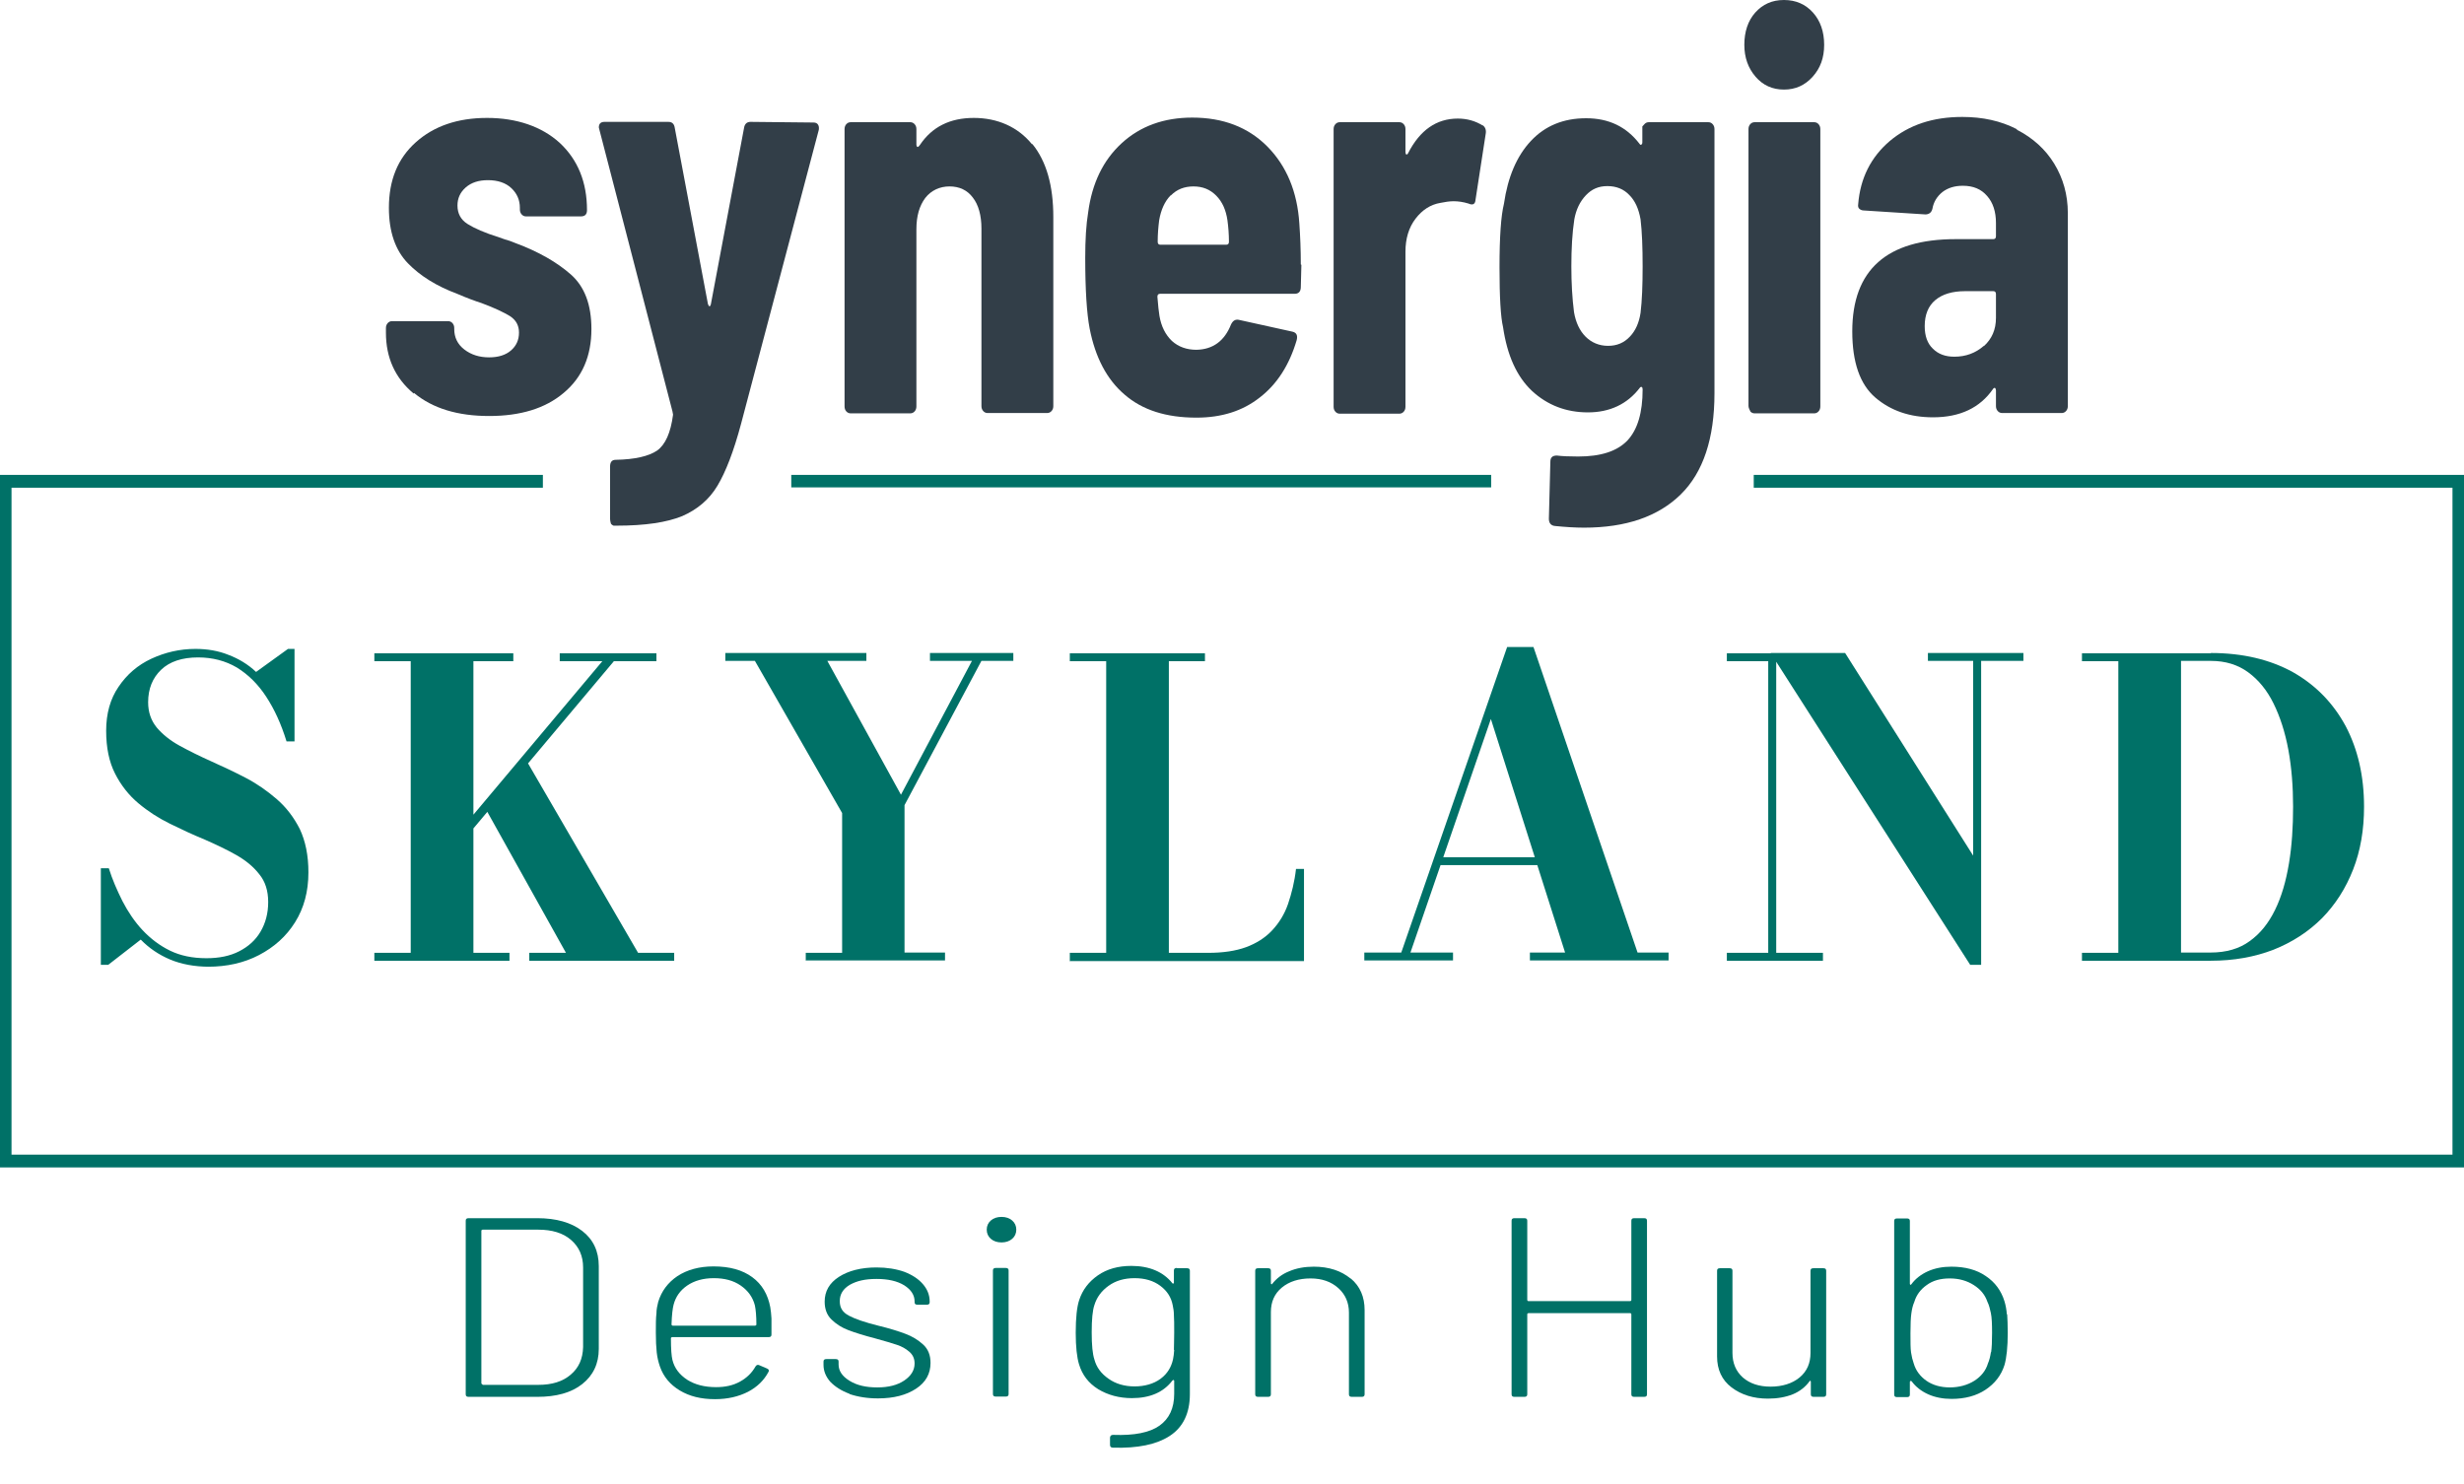 <svg width="83" height="50" viewBox="0 0 83 50" fill="none" xmlns="http://www.w3.org/2000/svg">
<g clip-path="url(#clip0_2_135)">
<path d="M50.23 16H26.654V16.421H50.23V16Z" fill="#007167"/>
<path d="M59.075 16V16.432H82.612V38.902H0.388V16.432H18.287V16H0V39.333H83V16H59.075Z" fill="#007167"/>
<path d="M13.936 13.261C13.309 12.74 13 12.052 13 11.208V11.053C13 10.986 13.02 10.931 13.06 10.886C13.1 10.842 13.149 10.82 13.209 10.82H15.092C15.151 10.82 15.201 10.842 15.241 10.886C15.281 10.931 15.301 10.986 15.301 11.053V11.086C15.301 11.364 15.41 11.597 15.639 11.774C15.869 11.952 16.148 12.04 16.476 12.04C16.785 12.04 17.034 11.963 17.213 11.807C17.392 11.652 17.482 11.452 17.482 11.208C17.482 10.964 17.383 10.787 17.183 10.653C16.984 10.531 16.665 10.376 16.217 10.21C16.038 10.154 15.759 10.054 15.4 9.899C14.713 9.643 14.155 9.299 13.737 8.867C13.319 8.434 13.1 7.812 13.1 7.002C13.1 6.07 13.398 5.338 14.006 4.794C14.614 4.25 15.41 3.973 16.407 3.973C17.402 3.973 18.249 4.261 18.857 4.816C19.464 5.382 19.773 6.137 19.773 7.08C19.773 7.224 19.703 7.291 19.564 7.291H17.721C17.662 7.291 17.612 7.269 17.572 7.224C17.532 7.18 17.512 7.124 17.512 7.058V7.002C17.512 6.736 17.413 6.514 17.223 6.337C17.034 6.159 16.765 6.07 16.436 6.07C16.128 6.07 15.879 6.148 15.689 6.314C15.5 6.481 15.41 6.681 15.41 6.925C15.41 7.191 15.52 7.402 15.749 7.546C15.978 7.69 16.327 7.846 16.795 7.99C16.895 8.023 16.994 8.068 17.094 8.09C17.193 8.123 17.283 8.156 17.363 8.19C18.14 8.478 18.757 8.833 19.225 9.244C19.693 9.655 19.922 10.265 19.922 11.086C19.922 11.996 19.614 12.717 18.986 13.239C18.369 13.761 17.532 14.016 16.476 14.016C15.42 14.016 14.574 13.761 13.946 13.239L13.936 13.261Z" fill="#323E48"/>
<path d="M20.58 17.645C20.58 17.645 20.55 17.545 20.55 17.478V15.725C20.55 15.569 20.61 15.492 20.739 15.492C21.387 15.481 21.855 15.37 22.134 15.181C22.413 14.981 22.592 14.582 22.672 13.971L22.652 13.861L20.191 4.372L20.172 4.295C20.172 4.173 20.231 4.106 20.361 4.106H22.512C22.642 4.106 22.711 4.173 22.731 4.317L23.847 10.243C23.847 10.243 23.877 10.32 23.897 10.32C23.917 10.32 23.936 10.298 23.947 10.243L25.062 4.317C25.082 4.173 25.162 4.106 25.281 4.106L27.403 4.128C27.473 4.128 27.522 4.15 27.552 4.195C27.582 4.239 27.592 4.295 27.582 4.372L24.962 14.282C24.713 15.214 24.445 15.902 24.166 16.368C23.887 16.834 23.488 17.167 22.98 17.389C22.462 17.6 21.735 17.711 20.769 17.711H20.669C20.669 17.711 20.61 17.689 20.58 17.645Z" fill="#323E48"/>
<path d="M43.837 8.922L43.818 9.666C43.818 9.821 43.748 9.899 43.608 9.899H39.076C39.017 9.899 38.987 9.932 38.987 9.999C39.007 10.287 39.036 10.509 39.056 10.642C39.116 10.997 39.256 11.275 39.475 11.486C39.694 11.685 39.973 11.785 40.301 11.785C40.859 11.774 41.248 11.486 41.467 10.931C41.527 10.809 41.606 10.753 41.726 10.775L43.539 11.175C43.678 11.208 43.718 11.308 43.678 11.463C43.429 12.307 43.011 12.95 42.433 13.394C41.855 13.849 41.148 14.071 40.301 14.071C39.285 14.071 38.479 13.816 37.881 13.294C37.283 12.784 36.895 12.04 36.706 11.075C36.606 10.553 36.556 9.754 36.556 8.689C36.556 8.079 36.586 7.568 36.656 7.147C36.785 6.181 37.154 5.404 37.782 4.827C38.409 4.25 39.206 3.962 40.162 3.962C41.198 3.962 42.044 4.284 42.692 4.938C43.339 5.593 43.698 6.459 43.768 7.524C43.798 7.946 43.818 8.412 43.818 8.911L43.837 8.922ZM39.435 6.581C39.236 6.78 39.106 7.069 39.046 7.424C39.017 7.657 38.997 7.89 38.997 8.145C38.997 8.212 39.026 8.245 39.086 8.245H41.307C41.367 8.245 41.397 8.212 41.397 8.145C41.397 7.89 41.377 7.646 41.347 7.424C41.297 7.08 41.178 6.803 40.969 6.592C40.76 6.381 40.511 6.281 40.202 6.281C39.893 6.281 39.644 6.381 39.445 6.581H39.435Z" fill="#323E48"/>
<path d="M49.943 4.217C50.033 4.284 50.073 4.383 50.043 4.528L49.704 6.725C49.694 6.88 49.614 6.925 49.465 6.858C49.286 6.803 49.116 6.78 48.967 6.78C48.828 6.78 48.678 6.803 48.519 6.836C48.19 6.891 47.911 7.069 47.682 7.369C47.453 7.668 47.343 8.046 47.343 8.478V13.705C47.343 13.772 47.324 13.827 47.284 13.871C47.244 13.916 47.194 13.938 47.134 13.938H45.132C45.072 13.938 45.023 13.916 44.983 13.871C44.943 13.827 44.923 13.772 44.923 13.705V4.35C44.923 4.284 44.943 4.228 44.983 4.184C45.023 4.139 45.072 4.117 45.132 4.117H47.134C47.194 4.117 47.244 4.139 47.284 4.184C47.324 4.228 47.343 4.284 47.343 4.35V5.116C47.343 5.116 47.343 5.194 47.373 5.205C47.393 5.205 47.413 5.205 47.433 5.16C47.831 4.383 48.389 3.995 49.106 3.995C49.415 3.995 49.694 4.073 49.943 4.228V4.217Z" fill="#323E48"/>
<path d="M55.332 4.25C55.332 4.25 55.352 4.228 55.392 4.184C55.431 4.139 55.481 4.117 55.541 4.117H57.543C57.603 4.117 57.653 4.139 57.692 4.184C57.732 4.228 57.752 4.284 57.752 4.35V13.25C57.752 14.77 57.374 15.913 56.617 16.657C55.86 17.401 54.774 17.778 53.359 17.778C53.051 17.778 52.722 17.756 52.383 17.722C52.244 17.711 52.174 17.622 52.174 17.478L52.224 15.558C52.224 15.414 52.294 15.348 52.443 15.348C52.612 15.37 52.852 15.381 53.16 15.381C53.927 15.381 54.475 15.203 54.824 14.837C55.162 14.471 55.332 13.905 55.332 13.117C55.332 13.084 55.322 13.05 55.302 13.039C55.282 13.028 55.252 13.039 55.232 13.072C54.814 13.616 54.226 13.894 53.489 13.894C52.752 13.894 52.124 13.65 51.606 13.172C51.089 12.684 50.77 11.974 50.63 11.02C50.551 10.687 50.511 10.021 50.511 9C50.511 7.979 50.561 7.269 50.66 6.869C50.79 5.97 51.089 5.26 51.567 4.75C52.045 4.239 52.662 3.984 53.429 3.984C54.196 3.984 54.784 4.272 55.222 4.838C55.242 4.872 55.272 4.894 55.292 4.872C55.312 4.849 55.322 4.838 55.322 4.794V4.261L55.332 4.25ZM55.332 8.978C55.332 8.334 55.312 7.801 55.262 7.391C55.202 7.047 55.083 6.769 54.883 6.57C54.694 6.37 54.445 6.27 54.146 6.27C53.848 6.27 53.618 6.37 53.419 6.581C53.22 6.792 53.091 7.058 53.031 7.391C52.961 7.846 52.931 8.378 52.931 8.978C52.931 9.533 52.961 10.054 53.021 10.52C53.081 10.864 53.21 11.142 53.409 11.341C53.608 11.541 53.867 11.652 54.166 11.652C54.465 11.652 54.704 11.552 54.903 11.341C55.093 11.142 55.212 10.875 55.262 10.542C55.312 10.132 55.332 9.61 55.332 8.978Z" fill="#323E48"/>
<path d="M59.137 2.586C58.888 2.297 58.758 1.942 58.758 1.509C58.758 1.076 58.878 0.699 59.127 0.422C59.376 0.144 59.694 0 60.093 0C60.491 0 60.82 0.144 61.069 0.422C61.318 0.699 61.447 1.065 61.447 1.509C61.447 1.953 61.318 2.297 61.059 2.586C60.8 2.874 60.481 3.018 60.093 3.018C59.704 3.018 59.386 2.874 59.137 2.586ZM58.957 13.849C58.957 13.849 58.898 13.749 58.898 13.683V4.35C58.898 4.284 58.917 4.228 58.957 4.184C58.997 4.139 59.047 4.117 59.107 4.117H61.109C61.169 4.117 61.218 4.139 61.258 4.184C61.298 4.228 61.318 4.284 61.318 4.35V13.694C61.318 13.761 61.298 13.816 61.258 13.86C61.218 13.905 61.169 13.927 61.109 13.927H59.107C59.047 13.927 58.997 13.905 58.957 13.86V13.849Z" fill="#323E48"/>
<path d="M67.942 4.372C68.479 4.65 68.898 5.027 69.197 5.515C69.495 6.004 69.655 6.558 69.655 7.18V13.683C69.655 13.749 69.635 13.805 69.595 13.849C69.555 13.894 69.505 13.916 69.446 13.916H67.444C67.384 13.916 67.334 13.894 67.294 13.849C67.254 13.805 67.234 13.749 67.234 13.683V13.15C67.234 13.15 67.224 13.084 67.204 13.072C67.185 13.062 67.155 13.072 67.135 13.106C66.697 13.738 66.029 14.06 65.113 14.06C64.336 14.06 63.688 13.838 63.17 13.394C62.653 12.95 62.394 12.207 62.394 11.164C62.394 9.089 63.559 8.057 65.88 8.057H67.145C67.204 8.057 67.234 8.023 67.234 7.957V7.513C67.234 7.136 67.135 6.825 66.936 6.603C66.736 6.37 66.467 6.259 66.119 6.259C65.85 6.259 65.621 6.325 65.431 6.47C65.252 6.614 65.133 6.803 65.093 7.036C65.063 7.158 64.983 7.224 64.854 7.224L62.782 7.091C62.722 7.091 62.672 7.069 62.633 7.036C62.593 7.002 62.583 6.947 62.593 6.88C62.663 6.004 63.021 5.293 63.659 4.75C64.306 4.206 65.113 3.94 66.099 3.94C66.786 3.94 67.394 4.073 67.932 4.35L67.942 4.372ZM66.826 11.663C67.095 11.419 67.234 11.108 67.234 10.709V9.91C67.234 9.843 67.204 9.81 67.145 9.81H66.189C65.77 9.81 65.431 9.91 65.192 10.11C64.953 10.309 64.834 10.609 64.834 10.986C64.834 11.319 64.924 11.574 65.113 11.752C65.292 11.93 65.531 12.018 65.83 12.018C66.218 12.018 66.547 11.896 66.826 11.652V11.663Z" fill="#323E48"/>
<path d="M34.773 4.849C35.252 5.438 35.481 6.259 35.481 7.313V13.683C35.481 13.749 35.461 13.805 35.421 13.849C35.381 13.894 35.331 13.916 35.272 13.916H33.269C33.21 13.916 33.16 13.894 33.12 13.849C33.08 13.805 33.06 13.749 33.06 13.683V7.701C33.06 7.258 32.961 6.902 32.771 6.658C32.582 6.403 32.313 6.281 31.985 6.281C31.656 6.281 31.367 6.414 31.168 6.669C30.969 6.936 30.869 7.28 30.869 7.724V13.694C30.869 13.761 30.849 13.816 30.809 13.861C30.769 13.905 30.72 13.927 30.66 13.927H28.658C28.598 13.927 28.548 13.905 28.508 13.861C28.468 13.816 28.449 13.761 28.449 13.694V4.35C28.449 4.284 28.468 4.228 28.508 4.184C28.548 4.139 28.598 4.117 28.658 4.117H30.66C30.72 4.117 30.769 4.139 30.809 4.184C30.849 4.228 30.869 4.284 30.869 4.35V4.883C30.869 4.883 30.879 4.938 30.899 4.949C30.919 4.96 30.949 4.938 30.988 4.883C31.397 4.272 32.004 3.973 32.801 3.973C33.598 3.973 34.285 4.272 34.764 4.861L34.773 4.849Z" fill="#323E48"/>
<path d="M15.688 46.977V41.129C15.688 41.069 15.717 41.043 15.787 41.043H18.098C18.735 41.043 19.244 41.189 19.612 41.473C19.981 41.757 20.17 42.152 20.17 42.66V45.446C20.17 45.945 19.981 46.341 19.612 46.633C19.244 46.925 18.735 47.063 18.098 47.063H15.787C15.717 47.063 15.688 47.037 15.688 46.977ZM16.255 46.659H18.128C18.596 46.659 18.955 46.547 19.224 46.315C19.492 46.091 19.632 45.782 19.642 45.386V42.703C19.642 42.316 19.503 42.006 19.233 41.774C18.965 41.542 18.596 41.43 18.128 41.43H16.255C16.255 41.43 16.215 41.439 16.215 41.464V46.607C16.215 46.607 16.226 46.642 16.255 46.642V46.659Z" fill="#007167"/>
<path d="M24.931 46.547C25.15 46.427 25.329 46.255 25.449 46.04C25.479 45.988 25.529 45.971 25.578 45.997L25.837 46.108C25.897 46.134 25.917 46.177 25.887 46.22C25.738 46.504 25.509 46.728 25.2 46.891C24.881 47.054 24.512 47.141 24.084 47.141C23.616 47.141 23.228 47.046 22.899 46.848C22.57 46.65 22.351 46.384 22.232 46.048C22.182 45.902 22.142 45.747 22.122 45.567C22.102 45.386 22.092 45.163 22.092 44.896C22.092 44.629 22.092 44.406 22.112 44.26C22.112 44.113 22.142 43.984 22.172 43.864C22.281 43.503 22.5 43.21 22.819 42.995C23.148 42.78 23.556 42.668 24.034 42.668C24.582 42.668 25.011 42.789 25.339 43.03C25.668 43.27 25.867 43.614 25.947 44.044C25.967 44.156 25.977 44.277 25.987 44.423C25.987 44.569 25.987 44.75 25.987 44.965C25.987 45.025 25.957 45.051 25.887 45.051H22.64C22.64 45.051 22.6 45.059 22.6 45.085C22.6 45.455 22.62 45.696 22.65 45.816C22.72 46.1 22.889 46.315 23.148 46.487C23.407 46.65 23.726 46.736 24.124 46.736C24.433 46.736 24.702 46.676 24.931 46.547ZM22.62 44.629C22.62 44.629 22.63 44.664 22.66 44.664H25.439C25.439 44.664 25.479 44.655 25.479 44.629C25.479 44.346 25.459 44.13 25.429 43.984C25.359 43.709 25.2 43.485 24.951 43.313C24.702 43.141 24.403 43.064 24.044 43.064C23.686 43.064 23.387 43.15 23.148 43.313C22.909 43.477 22.759 43.692 22.69 43.959C22.66 44.07 22.63 44.294 22.62 44.629Z" fill="#007167"/>
<path d="M28.616 46.96C28.337 46.857 28.128 46.719 27.969 46.556C27.819 46.384 27.74 46.194 27.74 45.988V45.876C27.74 45.816 27.77 45.79 27.839 45.79H28.148C28.218 45.79 28.248 45.816 28.248 45.876V45.971C28.248 46.186 28.367 46.367 28.616 46.521C28.865 46.676 29.174 46.745 29.552 46.745C29.931 46.745 30.23 46.667 30.459 46.513C30.688 46.358 30.808 46.169 30.808 45.937C30.808 45.773 30.748 45.644 30.628 45.541C30.509 45.438 30.369 45.36 30.21 45.309C30.05 45.257 29.802 45.18 29.483 45.094C29.114 44.999 28.815 44.904 28.586 44.819C28.357 44.733 28.168 44.612 28.009 44.457C27.849 44.303 27.779 44.096 27.779 43.855C27.779 43.503 27.939 43.227 28.258 43.021C28.576 42.815 29.005 42.703 29.523 42.703C29.871 42.703 30.19 42.754 30.459 42.849C30.728 42.952 30.937 43.09 31.086 43.262C31.236 43.434 31.316 43.632 31.316 43.847V43.873C31.316 43.933 31.286 43.959 31.216 43.959H30.907C30.837 43.959 30.808 43.933 30.808 43.873V43.847C30.808 43.632 30.688 43.451 30.459 43.305C30.22 43.159 29.911 43.09 29.523 43.09C29.134 43.09 28.855 43.159 28.626 43.288C28.397 43.425 28.288 43.606 28.288 43.838C28.288 44.07 28.387 44.217 28.596 44.328C28.805 44.44 29.134 44.552 29.582 44.664C29.971 44.758 30.27 44.853 30.499 44.939C30.728 45.025 30.927 45.145 31.096 45.3C31.266 45.455 31.345 45.661 31.345 45.919C31.345 46.281 31.186 46.573 30.857 46.788C30.529 47.003 30.11 47.115 29.572 47.115C29.214 47.115 28.895 47.063 28.616 46.968V46.96Z" fill="#007167"/>
<path d="M33.377 41.74C33.288 41.662 33.238 41.559 33.238 41.43C33.238 41.301 33.288 41.198 33.377 41.12C33.467 41.043 33.587 41 33.736 41C33.885 41 34.005 41.043 34.094 41.12C34.184 41.198 34.234 41.301 34.234 41.43C34.234 41.559 34.184 41.662 34.094 41.74C34.005 41.817 33.885 41.86 33.736 41.86C33.587 41.86 33.467 41.817 33.377 41.74ZM33.447 46.968V42.806C33.447 42.746 33.477 42.72 33.547 42.72H33.875C33.945 42.72 33.975 42.746 33.975 42.806V46.968C33.975 47.029 33.945 47.054 33.875 47.054H33.547C33.477 47.054 33.447 47.029 33.447 46.968Z" fill="#007167"/>
<path d="M39.652 42.729H39.981C40.051 42.729 40.081 42.754 40.081 42.815V46.968C40.081 47.614 39.852 48.087 39.403 48.379C38.955 48.671 38.318 48.8 37.491 48.775C37.421 48.775 37.391 48.74 37.391 48.68V48.431C37.401 48.37 37.431 48.344 37.501 48.344C38.208 48.37 38.726 48.267 39.055 48.035C39.383 47.803 39.553 47.45 39.553 46.96V46.53C39.553 46.53 39.553 46.504 39.533 46.495C39.523 46.495 39.513 46.495 39.493 46.513C39.194 46.908 38.736 47.106 38.128 47.106C37.7 47.106 37.322 47.003 36.993 46.805C36.664 46.599 36.455 46.324 36.346 45.962C36.276 45.73 36.236 45.377 36.236 44.904C36.236 44.397 36.276 44.027 36.355 43.795C36.465 43.46 36.674 43.184 36.983 42.969C37.292 42.754 37.67 42.651 38.108 42.651C38.716 42.651 39.184 42.849 39.493 43.236C39.493 43.245 39.513 43.253 39.523 43.245C39.533 43.245 39.543 43.227 39.543 43.219V42.806C39.543 42.746 39.573 42.72 39.642 42.72L39.652 42.729ZM39.543 45.481C39.543 45.352 39.553 45.163 39.553 44.896C39.553 44.629 39.553 44.44 39.543 44.311C39.543 44.182 39.523 44.07 39.503 43.976C39.453 43.709 39.314 43.494 39.085 43.322C38.855 43.15 38.567 43.064 38.218 43.064C37.869 43.064 37.581 43.15 37.342 43.322C37.102 43.494 36.943 43.709 36.863 43.976C36.804 44.148 36.774 44.449 36.774 44.887C36.774 45.326 36.804 45.618 36.863 45.799C36.933 46.066 37.093 46.281 37.342 46.453C37.581 46.624 37.879 46.711 38.218 46.711C38.557 46.711 38.865 46.624 39.095 46.453C39.324 46.281 39.453 46.066 39.513 45.799C39.533 45.713 39.543 45.61 39.553 45.481H39.543Z" fill="#007167"/>
<path d="M45.499 43.073C45.818 43.339 45.967 43.7 45.967 44.139V46.977C45.967 47.037 45.937 47.063 45.868 47.063H45.539C45.469 47.063 45.439 47.037 45.439 46.977V44.225C45.439 43.89 45.32 43.614 45.081 43.399C44.842 43.184 44.533 43.073 44.145 43.073C43.756 43.073 43.427 43.176 43.178 43.382C42.929 43.589 42.81 43.864 42.81 44.208V46.977C42.81 47.037 42.78 47.063 42.71 47.063H42.382C42.312 47.063 42.282 47.037 42.282 46.977V42.815C42.282 42.754 42.312 42.729 42.382 42.729H42.71C42.78 42.729 42.81 42.754 42.81 42.815V43.236C42.81 43.236 42.81 43.262 42.83 43.27C42.83 43.27 42.85 43.27 42.85 43.262C42.999 43.073 43.188 42.926 43.427 42.832C43.666 42.729 43.945 42.677 44.254 42.677C44.762 42.677 45.18 42.815 45.499 43.081V43.073Z" fill="#007167"/>
<path d="M55.051 41.043H55.38C55.45 41.043 55.479 41.069 55.479 41.129V46.977C55.479 47.037 55.45 47.063 55.38 47.063H55.051C54.981 47.063 54.952 47.037 54.952 46.977V44.277C54.952 44.277 54.942 44.242 54.912 44.242H51.485C51.485 44.242 51.446 44.251 51.446 44.277V46.977C51.446 47.037 51.416 47.063 51.346 47.063H51.017C50.947 47.063 50.918 47.037 50.918 46.977V41.129C50.918 41.069 50.947 41.043 51.017 41.043H51.346C51.416 41.043 51.446 41.069 51.446 41.129V43.804C51.446 43.804 51.455 43.838 51.485 43.838H54.912C54.912 43.838 54.952 43.83 54.952 43.804V41.129C54.952 41.069 54.981 41.043 55.051 41.043Z" fill="#007167"/>
<path d="M61.097 42.729H61.416C61.486 42.729 61.515 42.754 61.515 42.815V46.977C61.515 47.037 61.486 47.063 61.416 47.063H61.097C61.027 47.063 60.998 47.037 60.998 46.977V46.556C60.998 46.556 60.998 46.53 60.978 46.521C60.968 46.521 60.958 46.521 60.948 46.547C60.808 46.736 60.619 46.883 60.39 46.977C60.151 47.072 59.872 47.123 59.553 47.123C59.065 47.123 58.657 46.994 58.328 46.745C57.999 46.495 57.84 46.143 57.84 45.704V42.815C57.84 42.754 57.87 42.729 57.94 42.729H58.258C58.328 42.729 58.358 42.754 58.358 42.815V45.584C58.358 45.928 58.477 46.203 58.707 46.41C58.946 46.616 59.254 46.719 59.643 46.719C60.031 46.719 60.37 46.616 60.619 46.41C60.868 46.203 60.987 45.928 60.987 45.584V42.815C60.987 42.754 61.017 42.729 61.087 42.729H61.097Z" fill="#007167"/>
<path d="M67.611 44.268C67.621 44.431 67.631 44.647 67.631 44.904C67.631 45.386 67.591 45.747 67.522 45.988C67.412 46.341 67.193 46.616 66.884 46.822C66.575 47.029 66.187 47.132 65.739 47.132C65.45 47.132 65.181 47.08 64.952 46.977C64.723 46.874 64.533 46.728 64.394 46.538C64.384 46.53 64.364 46.521 64.354 46.53C64.344 46.53 64.334 46.538 64.334 46.564V46.986C64.334 47.046 64.304 47.072 64.235 47.072H63.906C63.836 47.072 63.806 47.046 63.806 46.986V41.138C63.806 41.077 63.836 41.052 63.906 41.052H64.235C64.304 41.052 64.334 41.077 64.334 41.138V43.253C64.334 43.253 64.334 43.279 64.354 43.288C64.364 43.288 64.374 43.288 64.384 43.27C64.523 43.081 64.713 42.935 64.942 42.832C65.171 42.729 65.44 42.677 65.729 42.677C66.197 42.677 66.585 42.78 66.894 42.995C67.203 43.202 67.412 43.485 67.522 43.847C67.561 43.976 67.591 44.13 67.601 44.294L67.611 44.268ZM67.073 45.55C67.093 45.412 67.103 45.197 67.103 44.904C67.103 44.612 67.093 44.38 67.063 44.242C67.034 44.105 67.004 43.976 66.944 43.855C66.864 43.623 66.715 43.442 66.486 43.296C66.257 43.15 65.988 43.073 65.679 43.073C65.37 43.073 65.111 43.141 64.902 43.296C64.693 43.442 64.553 43.632 64.484 43.864C64.434 43.976 64.404 44.105 64.384 44.251C64.364 44.389 64.354 44.612 64.354 44.922C64.354 45.231 64.354 45.429 64.374 45.567C64.394 45.704 64.424 45.825 64.464 45.937C64.533 46.177 64.683 46.375 64.892 46.521C65.101 46.667 65.37 46.745 65.679 46.745C65.988 46.745 66.276 46.667 66.506 46.521C66.735 46.375 66.894 46.177 66.964 45.937C67.014 45.825 67.043 45.696 67.063 45.567L67.073 45.55Z" fill="#007167"/>
<path d="M7.052 32.571C6.554 32.571 6.106 32.486 5.727 32.327C5.349 32.167 5.02 31.944 4.741 31.657L3.646 32.507H3.397V29.253H3.665C3.785 29.636 3.944 29.998 4.124 30.359C4.313 30.721 4.532 31.051 4.801 31.338C5.07 31.625 5.379 31.859 5.727 32.029C6.076 32.199 6.484 32.284 6.952 32.284C7.381 32.284 7.749 32.21 8.058 32.05C8.367 31.891 8.606 31.678 8.775 31.391C8.944 31.104 9.034 30.774 9.034 30.391C9.034 30.009 8.934 29.7 8.735 29.456C8.536 29.2 8.277 28.988 7.958 28.807C7.64 28.626 7.281 28.456 6.893 28.286C6.504 28.126 6.116 27.946 5.727 27.754C5.339 27.563 4.99 27.339 4.661 27.063C4.343 26.797 4.074 26.457 3.875 26.063C3.675 25.67 3.576 25.191 3.576 24.617C3.576 24.043 3.715 23.543 3.994 23.139C4.273 22.724 4.642 22.405 5.1 22.193C5.558 21.98 6.056 21.863 6.584 21.863C6.982 21.863 7.361 21.927 7.699 22.065C8.038 22.193 8.357 22.384 8.626 22.639L9.701 21.863H9.921V24.979H9.652C9.472 24.394 9.243 23.894 8.964 23.469C8.685 23.043 8.357 22.724 7.978 22.49C7.6 22.267 7.162 22.15 6.673 22.15C6.136 22.15 5.717 22.288 5.428 22.565C5.14 22.841 4.99 23.203 4.99 23.66C4.99 24 5.09 24.277 5.279 24.511C5.478 24.745 5.727 24.947 6.056 25.128C6.385 25.308 6.733 25.479 7.112 25.649C7.49 25.819 7.879 26 8.267 26.202C8.656 26.404 9.004 26.648 9.323 26.925C9.642 27.201 9.901 27.541 10.1 27.935C10.289 28.339 10.389 28.817 10.389 29.392C10.389 30.04 10.239 30.593 9.94 31.072C9.642 31.55 9.233 31.912 8.725 32.178C8.217 32.444 7.64 32.571 7.002 32.571H7.052Z" fill="#007167"/>
<path d="M12.61 32.369V32.103H13.835V22.278H12.61V22.012H17.291V22.278H15.947V32.103H17.162V32.369H12.61ZM14.333 29.37L20.289 22.278H18.855V22.012H22.112V22.278H20.678L14.722 29.37H14.343H14.333ZM17.829 32.369V32.103H19.064L16.295 27.137L17.69 25.553L21.494 32.103H22.71V32.369H17.829Z" fill="#007167"/>
<path d="M27.142 32.369V32.103H28.367V27.393L25.429 22.267H24.433V22.001H29.184V22.267H27.869L30.349 26.776L32.74 22.267H31.326V22.001H34.134V22.267H33.059L30.469 27.127V32.093H31.833V32.359H27.152L27.142 32.369Z" fill="#007167"/>
<path d="M36.037 32.369V32.103H37.262V22.278H36.037V22.012H40.589V22.278H39.373V32.103H40.698C41.196 32.103 41.624 32.04 41.973 31.912C42.322 31.784 42.62 31.593 42.85 31.348C43.079 31.104 43.268 30.806 43.388 30.455C43.507 30.104 43.607 29.711 43.656 29.275H43.925V32.38H36.027L36.037 32.369Z" fill="#007167"/>
<path d="M51.655 21.799L55.161 32.093H56.206V32.359H51.535V32.093H52.72L50.22 24.224L47.511 32.093H48.945V32.359H45.957V32.093H47.202L50.768 21.799H51.645H51.655ZM48.417 29.147V28.881H52.591V29.147H48.417Z" fill="#007167"/>
<path d="M59.832 22.001V32.103H61.406V32.369H58.169V32.103H59.563V22.278H58.169V22.012H59.832V22.001ZM68.159 22.001V22.267H66.735V32.507H66.366L59.643 22.001H62.153L66.466 28.828V22.267H64.942V22.001H68.169H68.159Z" fill="#007167"/>
<path d="M74.474 22.001C75.55 22.001 76.476 22.225 77.243 22.65C78.01 23.086 78.597 23.692 79.016 24.468C79.424 25.245 79.633 26.148 79.633 27.18C79.633 27.956 79.514 28.658 79.265 29.296C79.016 29.934 78.667 30.476 78.219 30.934C77.761 31.391 77.223 31.742 76.585 31.997C75.948 32.242 75.251 32.369 74.474 32.369H70.131V32.103H71.356V22.278H70.131V22.012H74.474V22.001ZM73.458 32.093H74.464C74.992 32.093 75.43 31.965 75.779 31.71C76.137 31.455 76.416 31.104 76.635 30.657C76.854 30.21 77.004 29.689 77.103 29.094C77.203 28.498 77.243 27.86 77.243 27.18C77.243 26.499 77.193 25.861 77.084 25.266C76.974 24.67 76.805 24.149 76.585 23.703C76.366 23.256 76.078 22.905 75.729 22.65C75.38 22.395 74.962 22.267 74.474 22.267H73.468V32.093H73.458Z" fill="#007167"/>
</g>
<defs>
<clipPath id="clip0_2_135">
<rect width="83" height="50" fill="white"/>
</clipPath>
</defs>
</svg>
